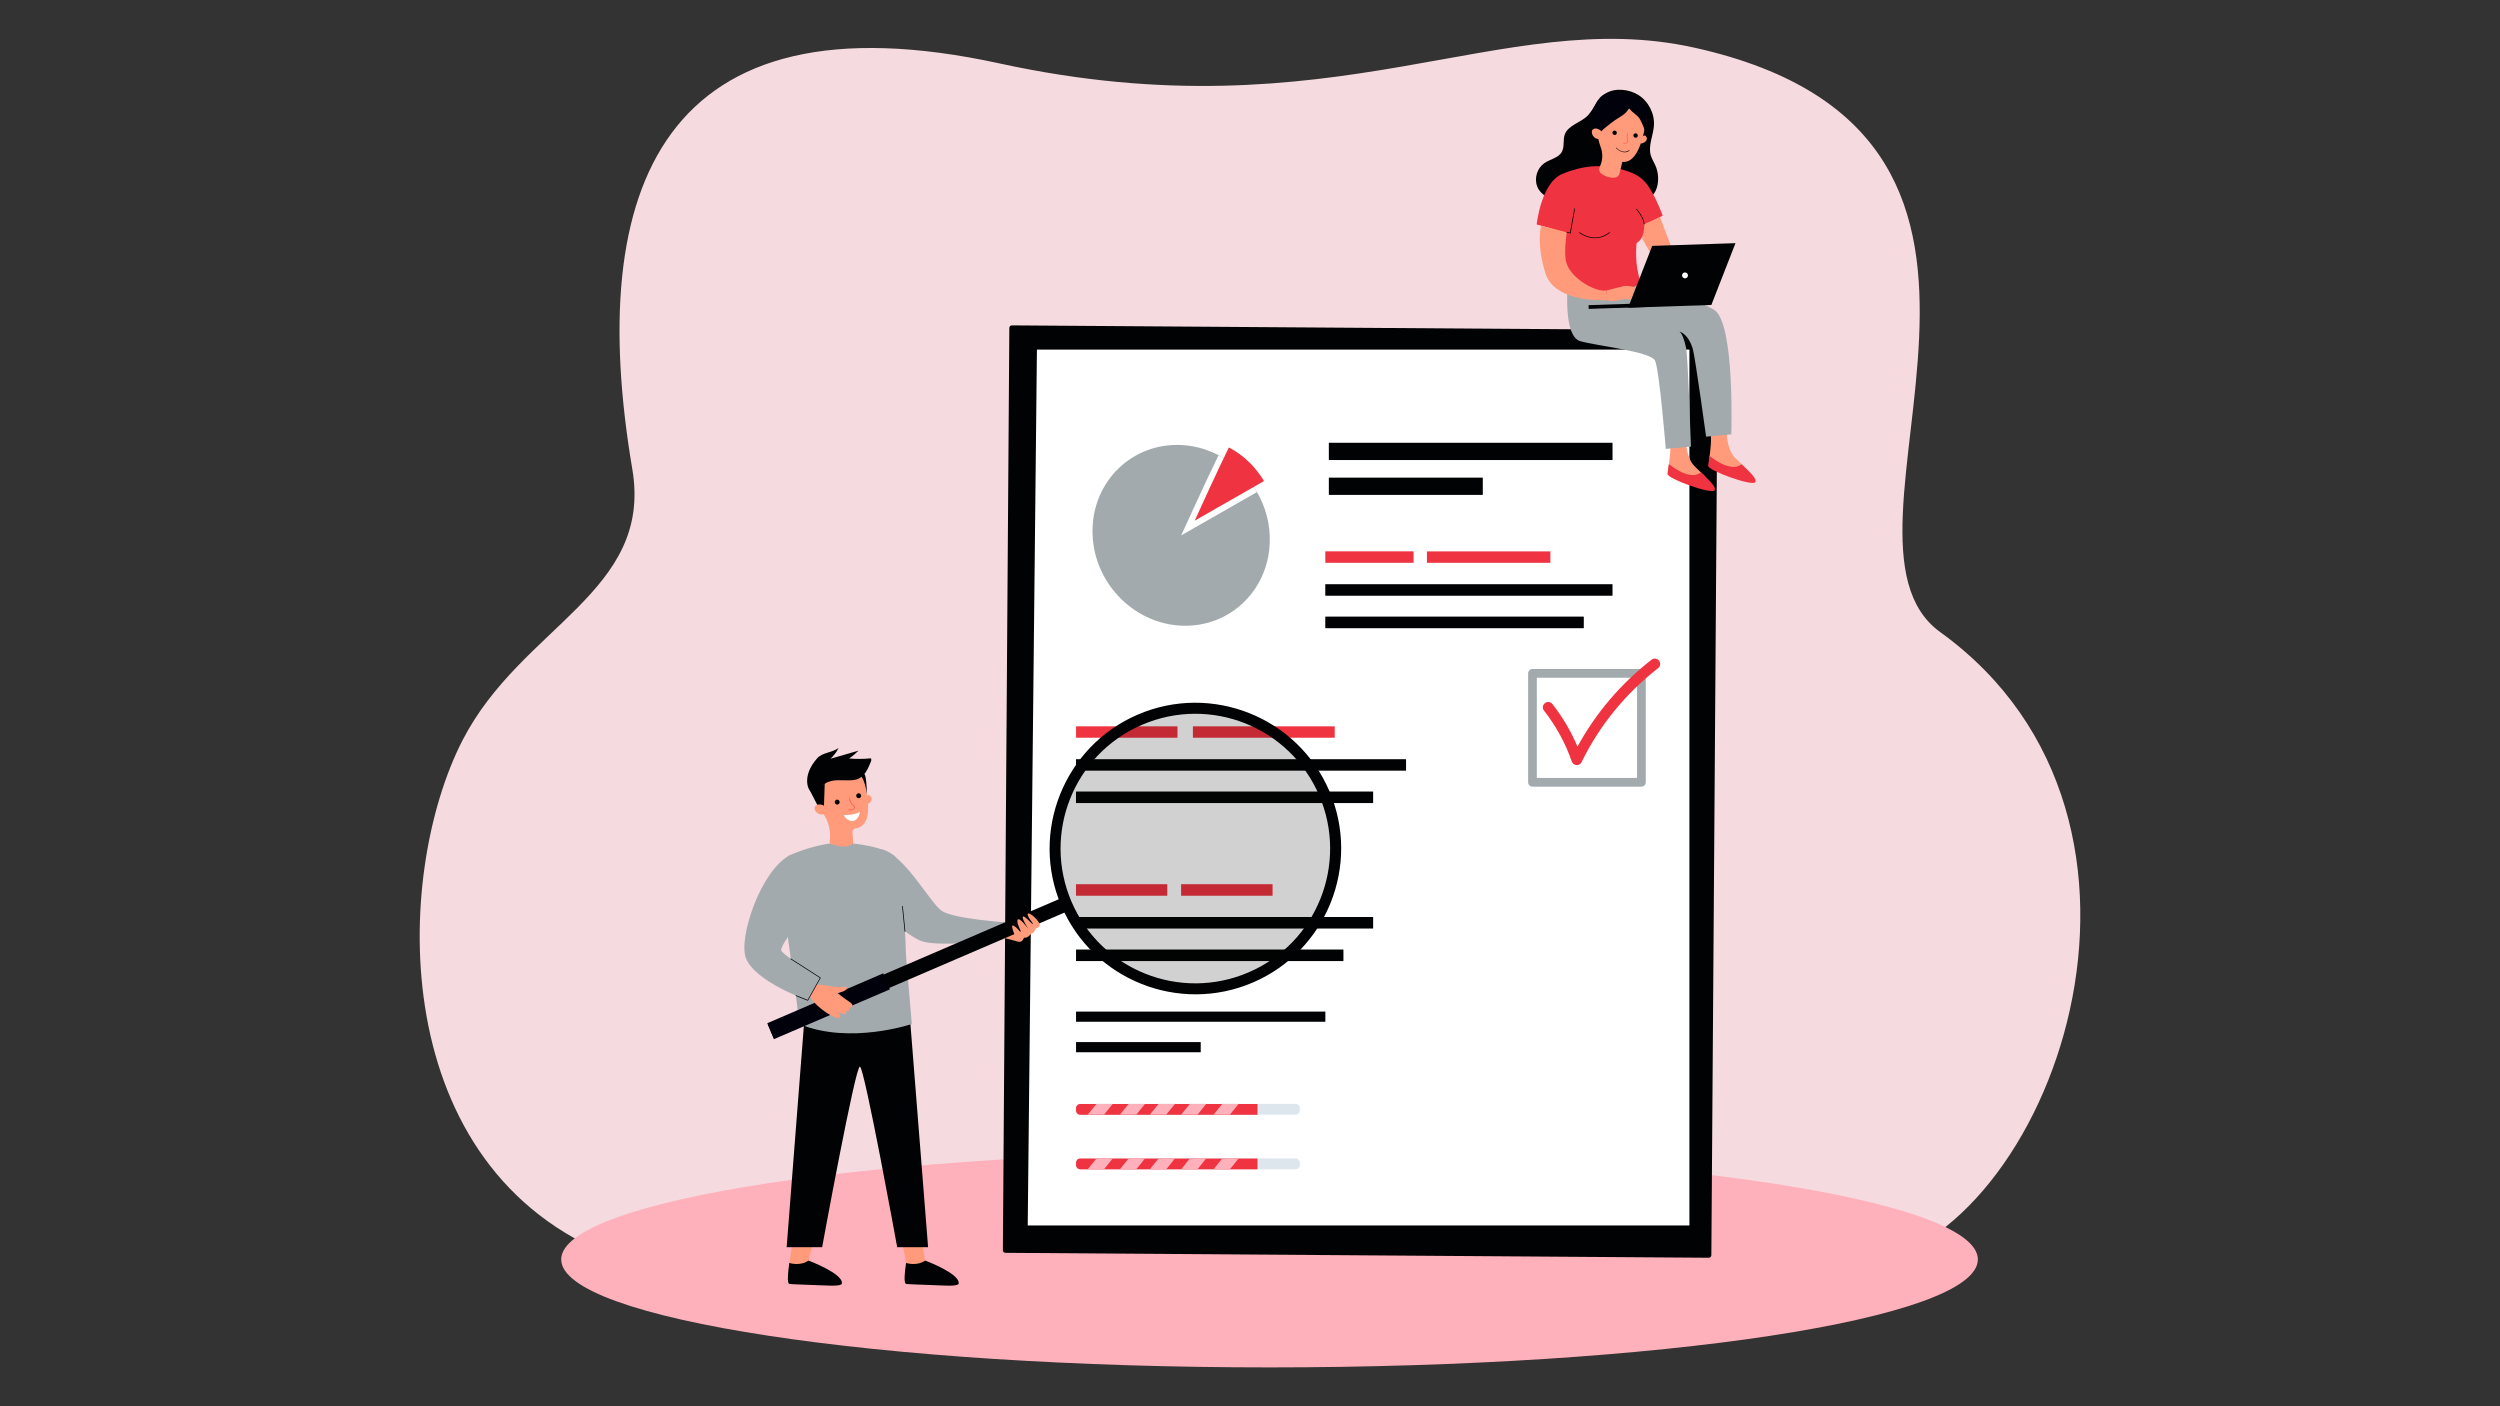 <?xml version="1.0" encoding="UTF-8"?>
<svg id="Capa_1" data-name="Capa 1" xmlns="http://www.w3.org/2000/svg" viewBox="0 0 1920 1080">
  <rect x="0" y="0" width="1920" height="1080" fill="#333333" stroke="none"/>
  <defs>
    <style>
      .cls-1 {
        fill: #dde5ed;
      }

      .cls-2 {
        fill: #ff9b7a;
      }

      .cls-3 {
        fill: #fff;
      }

      .cls-4 {
        isolation: isolate;
        opacity: .18;
      }

      .cls-4, .cls-5 {
        fill: #010203;
      }

      .cls-6 {
        fill: #ffb1bb;
      }

      .cls-7 {
        fill: #ff5f55;
      }

      .cls-8 {
        fill: #f5dadf;
      }

      .cls-9 {
        fill: #ef3340;
      }

      .cls-10 {
        fill: #a2aaad;
      }

      .cls-11 {
        fill: #01010c;
      }
    </style>
  </defs>
  <path class="cls-8" d="M471.85,965.33c41.76,16.05,181.62,46.47,220.1,43.69l737.32-36.56c145.8-21.87,261.86-341.92,60.85-486.98-101.5-73.24,121.14-380.09-188.81-448.87-148.41-32.97-276.18,68.22-533.76,12.08C508.78-7.64,448.98,143.87,485.61,360.25c15.99,94.5-85.26,120.52-130.37,208.26-53.41,103.98-59.11,329.22,116.62,396.82Z"/>
  <path class="cls-6" d="M1518.99,967.25c0-45.79-243.52-82.91-543.99-82.91s-543.99,37.12-543.99,82.91,243.52,82.91,543.99,82.91,543.99-37.12,543.99-82.91Z"/>
  <g>
    <g>
      <path class="cls-5" d="M1318.04,253.67l-540.89-3.78c-1.12,0-1.98.87-1.98,1.98l-4.96,708.32c0,1.12.87,1.98,1.98,1.98l540.15,3.78c1.12,0,1.98-.87,1.98-1.98l4.96-709.12c-.06-.62-.56-1.18-1.24-1.18Z"/>
      <polygon class="cls-3" points="1297.47 941.17 789.29 941.17 796.36 268.48 1297.47 268.48 1297.47 941.17"/>
    </g>
    <g>
      <rect class="cls-5" x="1020.55" y="340.05" width="217.87" height="13.26"/>
      <rect class="cls-5" x="1020.55" y="366.82" width="118.23" height="13.26"/>
      <g>
        <rect class="cls-5" x="826.41" y="776.9" width="191.47" height="7.81"/>
        <rect class="cls-5" x="826.41" y="800.32" width="95.74" height="7.81"/>
      </g>
      <g>
        <path class="cls-5" d="M1079.66,591.87h-253.06c-.12,0-.25-.12-.25-.25v-8.3c0-.12.12-.25.25-.25h253c.12,0,.25.12.25.25v8.3c.06.12,0,.25-.19.25Z"/>
        <path class="cls-5" d="M1054.32,616.78h-227.72c-.12,0-.25-.12-.25-.25v-8.37c0-.12.12-.25.25-.25h227.72c.12,0,.25.12.25.25v8.37c0,.19-.12.25-.25.25Z"/>
        <path class="cls-9" d="M904.18,566.59h-77.64c-.06,0-.12-.06-.12-.12v-8.55c0-.06.06-.12.12-.12h77.64c.06,0,.12.06.12.12v8.55c0,.12-.06.12-.12.12Z"/>
        <path class="cls-9" d="M1024.95,566.59h-108.69c-.06,0-.12-.06-.12-.12v-8.55c0-.06.06-.12.12-.12h108.69c.06,0,.12.06.12.12v8.55c0,.06-.06.12-.12.12Z"/>
      </g>
      <g>
        <path class="cls-5" d="M1238.17,457.53h-220.1c-.12,0-.25-.12-.25-.25v-8.37c0-.12.12-.25.25-.25h220.1c.12,0,.25.12.25.25v8.37c0,.12-.12.25-.25.25Z"/>
        <path class="cls-5" d="M1216.11,482.44h-198.04c-.12,0-.25-.12-.25-.25v-8.37c0-.12.12-.25.25-.25h198.04c.12,0,.25.12.25.25v8.37c0,.19-.12.25-.25.25Z"/>
        <path class="cls-9" d="M1085.49,432.25h-67.54c-.06,0-.12-.06-.12-.12v-8.61c0-.06.06-.12.12-.12h67.54c.06,0,.12.06.12.12v8.68c0,.06-.06.06-.12.06Z"/>
        <path class="cls-9" d="M1190.58,432.25h-94.56c-.06,0-.12-.06-.12-.12v-8.55c0-.06.06-.12.12-.12h94.56c.06,0,.12.06.12.12v8.55c0,.06-.06.12-.12.12Z"/>
      </g>
      <g>
        <path class="cls-5" d="M1054.32,713.14h-227.72c-.12,0-.25-.12-.25-.25v-8.37c0-.12.12-.25.25-.25h227.72c.12,0,.25.12.25.25v8.37c0,.19-.12.25-.25.25Z"/>
        <path class="cls-5" d="M1031.51,738.11h-204.86c-.12,0-.25-.12-.25-.25v-8.37c0-.12.12-.25.25-.25h204.86c.12,0,.25.12.25.25v8.37c-.06.12-.12.25-.25.25Z"/>
        <path class="cls-9" d="M896.37,687.92h-69.9c-.06,0-.12-.06-.12-.12v-8.61c0-.06.06-.12.12-.12h69.9c.06,0,.12.06.12.12v8.61c0,.06-.06.12-.12.12Z"/>
        <path class="cls-9" d="M977.23,687.92h-70.02c-.06,0-.12-.06-.12-.12v-8.61c0-.06.06-.12.12-.12h70.02c.06,0,.12.06.12.12v8.61c0,.06-.06.12-.12.12Z"/>
      </g>
      <g>
        <path class="cls-10" d="M1260.6,604.14h-83.65c-1.86,0-3.35-1.49-3.35-3.35v-83.65c0-1.86,1.49-3.35,3.35-3.35h83.65c1.86,0,3.35,1.49,3.35,3.35v83.65c0,1.86-1.49,3.35-3.35,3.35ZM1180.29,597.45h76.96v-76.96h-76.96v76.96Z"/>
        <path class="cls-9" d="M1211.03,587.6h-.25c-1.67-.12-3.1-1.18-3.66-2.79-4.83-14-12.02-27.14-21.32-39.04-1.43-1.8-1.12-4.4.68-5.76,1.8-1.43,4.4-1.12,5.76.68,7.93,10.1,14.38,21.07,19.27,32.72,13.94-25.65,33.46-48.58,56.88-66.74,1.8-1.43,4.4-1.05,5.76.74,1.43,1.8,1.05,4.4-.74,5.76-24.91,19.33-45.23,44.3-58.74,72.13-.62,1.43-2.11,2.29-3.66,2.29Z"/>
      </g>
      <g>
        <path class="cls-1" d="M998.24,851.01v1.86c0,1.8-1.43,3.22-3.22,3.22h-165.38c-1.8,0-3.22-1.43-3.22-3.22v-1.86c0-1.8,1.43-3.22,3.22-3.22h165.38c1.8,0,3.22,1.43,3.22,3.22Z"/>
        <path class="cls-9" d="M965.77,847.79v8.37h-136.14c-1.8,0-3.22-1.43-3.22-3.22v-1.86c0-1.8,1.43-3.22,3.22-3.22h136.14v-.06Z"/>
        <g>
          <polygon class="cls-6" points="854.6 847.79 847.85 856.09 835.33 856.09 842.09 847.79 854.6 847.79"/>
          <polygon class="cls-6" points="879.39 847.79 872.64 856.09 860.06 856.09 866.81 847.79 879.39 847.79"/>
          <polygon class="cls-6" points="902.38 847.79 895.63 856.09 883.05 856.09 889.8 847.79 902.38 847.79"/>
          <polygon class="cls-6" points="926.36 847.79 919.67 856.09 907.09 856.09 913.84 847.79 926.36 847.79"/>
          <polygon class="cls-6" points="951.27 847.79 944.52 856.09 932 856.09 938.69 847.79 951.27 847.79"/>
        </g>
      </g>
      <g>
        <path class="cls-1" d="M998.24,892.9v1.86c0,1.8-1.43,3.22-3.22,3.22h-165.38c-1.8,0-3.22-1.43-3.22-3.22v-1.86c0-1.8,1.43-3.22,3.22-3.22h165.38c1.8,0,3.22,1.49,3.22,3.22Z"/>
        <path class="cls-9" d="M965.77,889.67v8.37h-136.14c-1.8,0-3.22-1.43-3.22-3.22v-1.86c0-1.8,1.43-3.22,3.22-3.22h136.14v-.06Z"/>
        <g>
          <polygon class="cls-6" points="854.6 889.67 847.85 898.04 835.33 898.04 842.09 889.67 854.6 889.67"/>
          <polygon class="cls-6" points="879.39 889.67 872.64 898.04 860.06 898.04 866.81 889.67 879.39 889.67"/>
          <polygon class="cls-6" points="902.38 889.67 895.63 898.04 883.05 898.04 889.8 889.67 902.38 889.67"/>
          <polygon class="cls-6" points="926.36 889.67 919.67 898.04 907.09 898.04 913.84 889.67 926.36 889.67"/>
          <polygon class="cls-6" points="951.27 889.67 944.52 898.04 932 898.04 938.69 889.67 951.27 889.67"/>
        </g>
      </g>
      <path class="cls-10" d="M975.13,411c.19,3.66.06,7.31-.31,10.84-3.53,33.21-30.42,58.68-64.38,58.74-37.55.06-69.52-30.92-71.32-69.28-1.86-38.36,27.14-69.52,64.69-69.59,7.87,0,15.49,1.3,22.68,3.84,3.22,1.12,6.32,2.48,9.36,4.03,6.51,3.41,12.45,7.75,17.66,12.95,2.91,2.85,5.58,6.01,7.93,9.36,1.36,1.92,2.66,3.9,3.9,6.01,3.35,5.76,5.95,11.96,7.62,18.59.87,3.28,1.49,6.69,1.86,10.16.12,1.43.25,2.85.31,4.34Z"/>
      <path class="cls-3" d="M965.34,377.91l-58.18,33.28s20.26-44.55,28.69-61.53c6.51,3.41,12.45,7.75,17.66,12.95,2.91,2.85,5.58,6.01,7.93,9.36,1.36,1.86,2.66,3.84,3.9,5.95Z"/>
      <path class="cls-9" d="M970.73,369.48l-53.17,30.36s18.47-40.71,26.21-56.2c5.95,3.1,11.4,7.13,16.11,11.84,2.66,2.6,5.08,5.51,7.25,8.55,1.36,1.74,2.54,3.53,3.59,5.45Z"/>
    </g>
  </g>
  <g>
    <polygon class="cls-2" points="781.49 723.05 763.89 718.53 775.35 709.91 785.08 707.87 789.79 713.51 781.49 723.05"/>
    <path class="cls-2" d="M706.08,942.71s4.34,25.53,4.52,25.84-1.61,3.04-1.61,3.04l-6.88,1.24-6.26-2.91s-3.66-20.57-4.28-23.79c-.68-3.16,14.5-3.41,14.5-3.41Z"/>
    <path class="cls-5" d="M695.85,969.92s7.93,2.79,14.75-1.8c0,0,26.46,9.91,25.65,17.47,0,0,1.12,2.23-10.35,1.74-11.46-.5-29.25-.99-29.74-1.24-.5-.31-2.79.93-.31-16.17Z"/>
    <path class="cls-2" d="M627.57,942.71s-6.75,25.53-6.57,25.84c.19.31-1.61,3.04-1.61,3.04l-6.88,1.24-6.26-2.91s3.41-21.01,2.79-24.23c-.74-3.16,18.53-2.97,18.53-2.97Z"/>
    <path class="cls-5" d="M606.19,969.92s7.93,2.79,14.75-1.8c0,0,26.46,9.91,25.65,17.47,0,0,1.12,2.23-10.35,1.74-11.46-.5-29.25-.99-29.74-1.24-.5-.31-2.73.93-.31-16.17Z"/>
    <path class="cls-5" d="M698.95,783.16l13.82,174.68h-23.73s-25.1-138.06-28.63-138.68c-3.53-.62-29,138.68-29,138.68h-27.26l13.94-179.2,80.86,4.52Z"/>
    <path class="cls-10" d="M645.41,647.02s29.37,1.05,41.27,10.04c7.37,5.64,9.11,76.53,9.11,76.53l4.46,52.86s-47.65,16.11-86.38,0l-4.21-35.38s-15.31-88.92-3.41-94.12c22.56-9.91,39.16-9.91,39.16-9.91Z"/>
    <g>
      <g>
        <path class="cls-2" d="M664.93,612.57s1.43-2.66,2.85-1.74c3.59,2.29.56,5.95-1.61,6.88l-1.24-5.14Z"/>
        <path class="cls-2" d="M664.81,603.27h0c-.06-.25-.06-.5-.06-.81-1.05-11.71-11.77-20.2-23.55-18.34-9.79,1.55-17.16,10.16-17.23,20.08,0,3.72.93,7.13,2.6,10.04,2.29,4.59,4.34,8.49,6.38,11.71,3.41,5.33,4.9,11.65,4.46,17.97l-.25,3.72c13.14,5.51,18.09.06,18.09.06l-.56-8.98c-.06-1.18.74-2.23,1.92-2.35h0c15.43-2.35,8.86-26.09,8.18-33.09Z"/>
        <path class="cls-5" d="M644.85,615.85c-.12-1.05-.99-1.8-2.04-1.74-1.05.12-1.8.99-1.74,2.04.12,1.05.99,1.8,2.04,1.74,1.05-.06,1.8-.99,1.74-2.04Z"/>
        <path class="cls-5" d="M661.34,610.96c-.12-1.05-.99-1.8-2.04-1.74-1.05.12-1.8.99-1.74,2.04.12,1.05.99,1.8,2.04,1.74,1.12-.06,1.86-.99,1.74-2.04Z"/>
        <polygon class="cls-5" points="622.36 607.8 629.18 621.06 632.77 619.94 633.39 602.03 622.36 607.8"/>
        <path class="cls-2" d="M633.33,619.45c-.37-.62-.99-1.05-1.74-1.3-1.49-.43-3.97-.81-5.51,1.05-2.29,2.73,3.35,8.92,8.06,5.14-.06,0,1.24-1.55-.81-4.9Z"/>
        <path class="cls-7" d="M655.2,621.86c-1.74,1.05-3.47.25-3.47.19-.19-.06-.25-.31-.12-.43.06-.19.31-.25.43-.12.06.06,1.98.93,3.66-.87.25-.31.37-.5.37-.68,0-.25-.31-.5-.74-.87-.93-.87-2.54-2.29-3.28-5.76-.06-.19.06-.37.25-.37.19-.06.37.06.37.25.74,3.28,2.17,4.52,3.1,5.39.5.43.93.81.93,1.3,0,.37-.19.74-.56,1.18-.31.31-.62.62-.93.81Z"/>
        <path class="cls-3" d="M647.89,626.01s7.81.25,12.52-2.48c0,0-.68,6.07-5.14,6.94-4.46.87-7.37-4.46-7.37-4.46Z"/>
        <path class="cls-5" d="M660.84,595.71s3.1,1.8,4.96,14.07c0,0-.25-13.88-1.92-15.24-1.67-1.36-3.04,1.18-3.04,1.18Z"/>
      </g>
      <path class="cls-5" d="M627.69,582.27c4.09-4.52,11.53-4.15,16.36-7.87-1.55,3.1-3.66,5.95-6.2,8.3,7.19-2.04,14.31-4.15,21.5-6.2-2.23,2.23-4.65,4.28-7.25,6.01,5.58.5,11.22.43,16.79-.12.56.87.19,1.98-.19,2.91-2.11,5.21-4.65,10.91-9.85,12.95-1.61.68-3.35.87-5.08.99-6.88.37-14.44-1.3-20.08,2.54-2.6,1.8-5.89,7.99-9.6,7.13-3.41-.74-8.98-12.58,3.59-26.64Z"/>
    </g>
    <path class="cls-10" d="M676.64,652.16c18.34,4.21,37.67,41.58,46.85,47.53,9.42,6.13,50.44,8.8,50.44,8.8l-8.86,13.88s-44.06,4.9-56.88.56c-7.93-2.66-21.01-13.32-24.91-18.9-17.29-24.66-6.63-51.86-6.63-51.86Z"/>
    <g>
      <rect class="cls-5" x="581.74" y="737.2" width="248.67" height="11.15" transform="translate(-235.98 339.29) rotate(-23.27)"/>
      <polygon class="cls-11" points="594.35 798.09 589.27 785.82 678.32 747.53 683.46 759.8 594.35 798.09"/>
      <circle class="cls-4" cx="918.02" cy="651.66" r="106.33"/>
      <path class="cls-5" d="M815.2,695.91c24.41,56.7,90.34,83.03,147.1,58.62,56.7-24.41,83.03-90.34,58.62-147.1-24.41-56.7-90.34-83.03-147.1-58.62-56.7,24.41-83.03,90.41-58.62,147.1ZM877.16,556.61c52.55-22.56,113.4,1.67,135.95,54.22,22.56,52.55-1.67,113.4-54.22,135.95-52.55,22.56-113.4-1.67-135.95-54.22-22.56-52.48,1.67-113.4,54.22-135.95Z"/>
    </g>
    <path class="cls-2" d="M781.49,723.05s-5.39-11.28-3.9-12.21c1.49-.93,7.68,6.82,7.62,6.69s-5.14-9.29-3.59-11.28,8.24,7.31,8.24,7.31c0,0-5.39-8.24-4.28-9.54,1.12-1.3,7.13,6.07,7.68,5.64s-5.14-6.32-3.84-7.93c1.3-1.67,9.6,6.38,9.11,8.74-.5,2.35-2.91,2.35-2.91,2.35,0,0-1.24,3.84-3.47,4.09,0,0-3.47,4.28-5.64,3.1-.06-.06-1.3,4.59-5.02,3.04Z"/>
    <path class="cls-2" d="M627.19,755.95s10.84,1.3,14.69,2.04c3.84.74,8.12-1.3,8.43.93s-7.06,3.78-7.06,3.78c0,0,6.26,4.96,8.37,6.2,2.17,1.24,4.03,3.22,2.66,4.46-2.54,2.42-8.74-3.41-8.74-3.41,0,0,8.8,4.03,6.57,6.32-1.86,1.92-10.66-3.28-10.66-3.28,0,0,8.3,2.54,8.37,4.52.06,1.12-.06,1.67-3.47.87-3.84-.93-3.59-.87-3.59-.87,0,0,2.04.87,2.6,2.54.37,1.24-.43,2.6-4.96.81-5.45-2.17-15.18-9.6-18.59-15.62l5.39-9.29Z"/>
    <path class="cls-10" d="M607.3,656.5c-22.74,10.84-40.4,63.82-34.45,79.31,6.94,18.16,47.46,32.41,47.46,32.41l9.67-17.29s-29.99-17.85-30.05-21.25c-.12-4.96,19.58-29.93,19.58-29.93l-12.21-43.25Z"/>
    <path class="cls-5" d="M620.32,768.53c.12,0,.19-.06.25-.12l9.67-17.29c.06-.12,0-.31-.06-.37l-22.68-14.56c-.12-.06-.31-.06-.37.06s-.06.31.06.37l22.49,14.44-9.42,16.85-8.86-3.53c-.12-.06-.31,0-.37.12s0,.31.12.37l9.11,3.66s0,0,.06,0Z"/>
    <path class="cls-5" d="M695.05,715.61s.06,0,0,0c.19,0,.31-.12.25-.31l-1.92-19.27c0-.12-.12-.25-.31-.25-.12,0-.25.12-.25.31l1.92,19.27c.06.12.19.25.31.25Z"/>
  </g>
  <g>
    <path class="cls-2" d="M1325.85,328.64s-.31,15.31,6.01,22.25c2.23,2.42,5.21,5.14,8.06,7.87,2.11,2.04-2.48,3.04-8.24,1.8-8.24-1.74-19.21-6.69-19.02-8.12.93-6.32,2.23-16.05.68-22.25l12.52-1.55Z"/>
    <path class="cls-9" d="M1312.9,350.15c-.5,3.41-.93,6.2-1.05,7.5-.31,3.66,33.65,15.92,36.13,12.7,1.86-2.42-4.46-8.18-10.47-13.82-2.66,2.23-9.85,5.08-24.6-6.38Z"/>
    <path class="cls-2" d="M1294.62,334.9s-.31,15.31,6.01,22.25c2.35,2.6,5.58,5.51,8.55,8.37,4.96,4.71-28.19-3.97-27.88-5.95.93-6.26,2.42-16.67.81-23.11l12.52-1.55Z"/>
    <path class="cls-5" d="M1258.24,72.92c7.87,4.96,12.7,14.5,11.96,23.79-.56,7.56-4.52,15.18-2.42,22.49.81,2.73,2.35,5.14,3.53,7.81,1.98,4.46,2.6,9.54,1.8,14.38-.56,3.35-1.86,6.69-4.4,8.86-1.74,1.49-3.9,2.42-6.07,3.22-4.71,1.74-9.54,3.16-14.56,3.28-5.02.06-10.16-1.36-13.76-4.83-2.42-2.29-4.34-5.58-7.56-6.38-1.12-.25-2.29-.19-3.41-.12-4.46.25-8.98.5-13.2,1.98-4.46,1.55-8.55,4.46-13.2,5.21-6.69,1.05-13.88-3.04-16.36-9.36-2.48-6.32-.06-14.19,5.58-18.03,4.46-3.04,10.78-3.9,13.32-8.61,2.17-3.97.74-8.98,2.23-13.26,2.66-7.37,12.45-9.05,17.78-14.75,5.21-5.51,7-13.07,13.94-17.04,7.31-4.28,17.91-2.97,24.79,1.36Z"/>
    <path class="cls-10" d="M1203.9,220.64s-3.1,37.61,9.6,41.33c12.64,3.72,54.22,7.87,57.57,15,3.35,7.13,8.24,67.79,8.24,67.79l19.33-1.8s-2.29-68.97-3.66-75.47c-3.16-15.06-6.57-13.26-6.57-13.26,0,0,7.56.56,11.59,13.45,1.8,5.7,10.29,67.67,10.29,67.67l19.33-1.8s2.91-85.82-13.2-95.61c-16.11-9.79-58.49-21.63-58.49-21.63l-54.03,4.34Z"/>
    <path class="cls-2" d="M1273.18,162.39l13.2,34.64-13.45,5.02s-11.03-14.56-15.86-28.69c-4.96-14.19,16.11-10.97,16.11-10.97Z"/>
    <path class="cls-9" d="M1238.6,128.81s15.86,1.74,23.79,9.85c7.93,8.12,14.56,27.02,14.56,27.02l-14.13,6.44s.62,10.84-5.89,14.56c0,0-2.23,17.41,3.78,31.23,0,0-34.95,15.18-58.49,7.13l-7.75-48.58-14.31-4.09s3.35-32.1,19.7-38.79c16.3-6.82,29.06-6.88,38.73-4.77Z"/>
    <path class="cls-2" d="M1183.58,173.3l19.7,5.14s-2.6,15.92-.25,23.55c3.78,12.15,22.49,22.62,30.86,21.07l.5,7.5s-39.78,2.66-47.34-20.26c-7.44-22.99-3.47-36.99-3.47-36.99Z"/>
    <path class="cls-5" d="M1262.83,172.37h0c-.12,0-.25-.06-.31-.25-.5-5.14-5.82-11.28-5.89-11.34-.06-.12-.06-.25,0-.37.12-.06.25-.06.37,0,.25.25,5.51,6.32,6.01,11.59.06.19-.06.31-.19.37Z"/>
    <path class="cls-5" d="M1227.01,182.78c-3.84.5-8.68-.25-14.19-3.9-.12-.06-.12-.25-.06-.37s.25-.12.37-.06c13.32,8.86,22.68,0,22.8-.12.12-.12.25-.12.37,0s.12.25,0,.37c-.06.12-3.59,3.41-9.29,4.09Z"/>
    <path class="cls-5" d="M1205.94,179.25h-.06l-2.6-.62c-.12-.06-.25-.19-.19-.31,0-.12.19-.25.31-.19l2.35.56,3.35-18.53c0-.12.12-.25.31-.19.12,0,.25.19.19.31l-3.35,18.78c0,.06-.06.12-.12.19h-.19Z"/>
    <path class="cls-2" d="M1260.91,105.2s2.11-1.98,3.1-.68c2.54,3.16-1.61,5.58-3.9,5.76l.81-5.08Z"/>
    <path class="cls-2" d="M1248.2,72.11c-9.67-1.67-19.27,4.21-22.12,13.63-.93,3.1-1.05,6.2-.5,9.17.99,7.25,1.86,13.14,3.59,17.66,1.8,4.59,1.86,9.67,0,14.25l-.74,1.86c-.68,1.74-.06,3.72,1.49,4.77,4.77,3.22,8.55,3.35,10.84,2.85,1.49-.31,2.6-1.43,2.97-2.85l2.23-9.17h0c12.33,1.49,16.11-21.01,17.72-27.51h0c.06-.25.12-.5.19-.74,2.66-10.91-4.4-21.94-15.68-23.92Z"/>
    <path class="cls-11" d="M1242.13,91.13c-2.91,1.8-5.58,3.97-8.24,6.07-2.79,2.29-5.76,4.71-7.06,8.06-2.54-3.1-3.66-7.06-4.46-10.97-.37-1.8-.68-3.66-.5-5.51.25-2.6,1.49-5.02,2.73-7.31,1.55-2.97,3.22-6.07,6.01-8.06,1.86-1.3,4.03-1.92,6.2-2.35,5.14-.99,10.53-.81,15.43,1.12,4.83,1.92,9.05,5.7,11.09,10.47,2.6,6.2,1.3,13.26,0,19.89,0-2.85-1.24-5.58-2.42-8.18-.81-1.67-1.61-3.41-2.91-4.77-2.23-2.29-3.04-2.11-6.88-6.32-2.23,3.72-5.33,5.64-8.98,7.87Z"/>
    <path class="cls-2" d="M1230.11,101.67c-.19-.68-.56-1.3-1.18-1.67-1.18-.87-3.35-1.98-5.33-.81-2.91,1.74.31,9.11,5.7,7.19,0-.06,1.67-1.05.81-4.71Z"/>
    <path class="cls-5" d="M1257.75,104.64c.31-.87-.19-1.86-1.05-2.17-.87-.31-1.86.19-2.17,1.05s.19,1.86,1.05,2.17,1.86-.19,2.17-1.05Z"/>
    <path class="cls-5" d="M1241.64,102.54c.31-.87-.19-1.86-1.05-2.17-.87-.31-1.86.19-2.17,1.05s.19,1.86,1.05,2.17c.87.31,1.86-.12,2.17-1.05Z"/>
    <path class="cls-5" d="M1247.89,116.97c-3.72.06-6.69-3.22-6.75-3.22-.06-.12-.06-.25,0-.31.12-.06.25-.06.31,0,.19.25,4.83,5.33,9.67,1.92.12-.06.25-.06.31.06.06.12.06.25-.06.31-1.12.87-2.29,1.24-3.47,1.24Z"/>
    <path class="cls-7" d="M1248.33,110.34c-.5.06-1.05,0-1.74-.19-.12-.06-.19-.19-.19-.31.06-.12.19-.19.31-.19,2.35.68,3.1-.74,3.28-1.12-1.3-2.85-.31-6.07-.25-6.26.06-.12.19-.19.31-.19.12.06.19.19.19.31,0,.06-.99,3.28.31,5.95,0,.06.06.12,0,.19,0,.06-.56,1.61-2.23,1.8Z"/>
    <path class="cls-2" d="M1234.51,230.49s1.92.93,4.28.74c2.29-.19,9.05-1.61,10.16-1.61s6.82,1.49,7.87,1.12-5.7-3.41-5.7-3.41c0,0,6.13,1.8,6.75.81s-5.76-3.47-5.76-3.47c0,0,6.13,1.05,6.38.06.25-1.05-5.64-2.17-5.64-2.17,0,0,5.51.12,5.7-.68.19-.87-7.93-2.79-11.22-2.17-3.28.62-13.32,3.35-13.32,3.35l.5,7.44Z"/>
    <path class="cls-9" d="M1281.67,356.41c-.5,3.41-.93,6.2-1.05,7.5-.31,3.66,33.65,15.92,36.13,12.7,1.86-2.42-4.46-8.18-10.47-13.82-2.66,2.23-9.85,5.14-24.6-6.38Z"/>
    <g>
      <polygon class="cls-5" points="1332.85 186.75 1268.9 188.85 1250.37 236.32 1314.32 234.21 1332.85 186.75"/>
      <rect class="cls-5" x="1220.02" y="233.76" width="42.82" height="2.85" transform="translate(-7.13 41.41) rotate(-1.91)"/>
    </g>
    <path class="cls-3" d="M1296.35,211.22c-.12-1.24-1.3-2.11-2.54-1.98-1.24.12-2.11,1.3-1.98,2.54.12,1.24,1.3,2.11,2.54,1.98,1.24-.12,2.11-1.3,1.98-2.54Z"/>
  </g>
</svg>